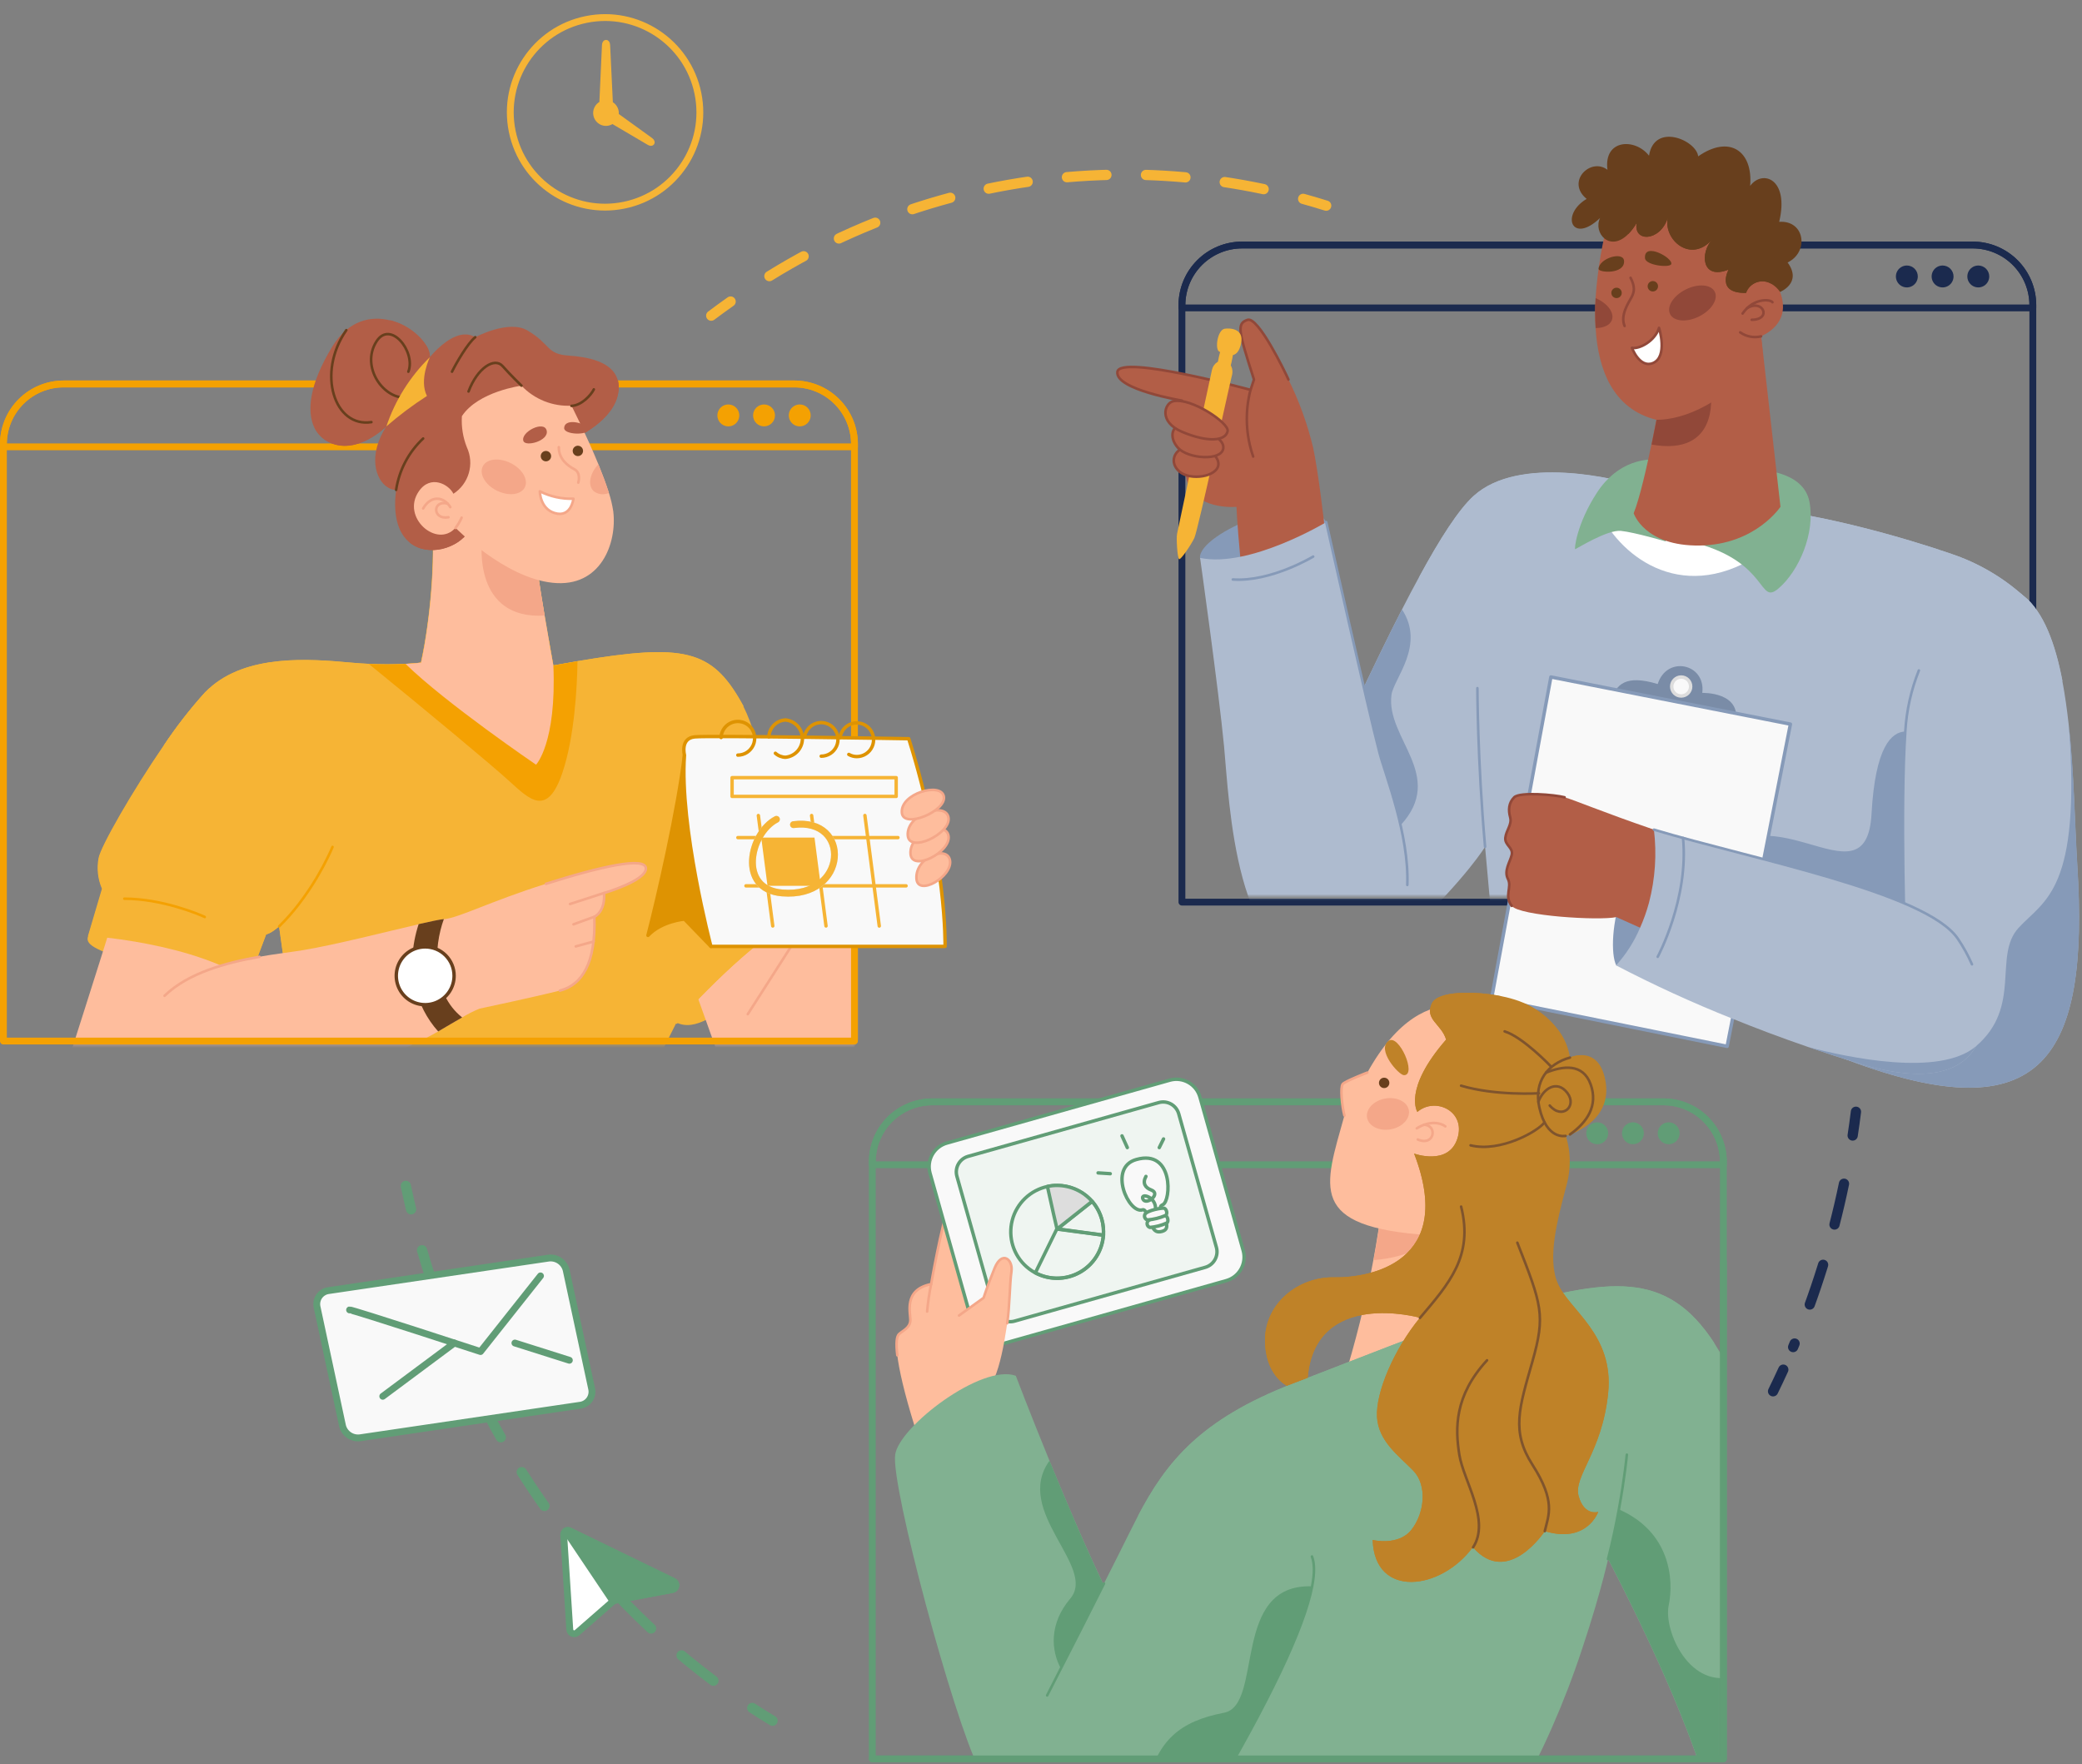 <svg xmlns="http://www.w3.org/2000/svg" width="609" height="516" viewBox="0 0 609 516" fill="none"><rect x="0" y="0" width="609" height="516" fill="#808080" stroke="none"/><path d="M208.038 92.324C209.909 90.921 211.792 89.541 213.71 88.196" stroke="#F6B435" stroke-width="3" stroke-linecap="round" stroke-linejoin="round"></path><path d="M225.054 80.758C256.282 61.402 292.282 51.124 329.022 51.076C344.405 51.069 359.734 52.879 374.692 56.467" stroke="#F6B435" stroke-width="3" stroke-linecap="round" stroke-linejoin="round" stroke-dasharray="11.57 11.57"></path><path d="M381.182 58.163C383.435 58.787 385.681 59.45 387.918 60.151" stroke="#F6B435" stroke-width="3" stroke-linecap="round" stroke-linejoin="round"></path><path d="M225.978 503.287C223.978 502.118 221.99 500.831 220.037 499.557" stroke="#619D76" stroke-width="3" stroke-linecap="round" stroke-linejoin="round"></path><path d="M208.681 491.581C167.549 460.764 136.452 414.604 121.997 360.456" stroke="#619D76" stroke-width="3" stroke-linecap="round" stroke-linejoin="round" stroke-dasharray="11.9 11.9"></path><path d="M120.243 353.696C119.705 351.427 119.194 349.147 118.711 346.854" stroke="#619D76" stroke-width="3" stroke-linecap="round" stroke-linejoin="round"></path><path d="M542.878 325.172C542.589 327.511 542.27 329.826 541.919 332.119" stroke="#1B2A4E" stroke-width="3" stroke-linecap="round" stroke-linejoin="round"></path><path d="M539.381 346.223C535.987 362.594 531.005 378.594 524.505 393.997" stroke="#1B2A4E" stroke-width="3" stroke-linecap="round" stroke-linejoin="round" stroke-dasharray="12.25 12.25"></path><path d="M521.628 400.605C520.654 402.733 519.656 404.842 518.634 406.932" stroke="#1B2A4E" stroke-width="3" stroke-linecap="round" stroke-linejoin="round"></path><path d="M169.643 411.025L105.39 420.522C104.242 420.686 103.074 420.418 102.112 419.77C101.151 419.121 100.464 418.139 100.186 417.013L92.748 382.302C92.626 381.759 92.62 381.197 92.728 380.651C92.837 380.105 93.059 379.588 93.379 379.133C93.7 378.678 94.112 378.296 94.59 378.009C95.067 377.723 95.599 377.54 96.151 377.472L160.404 367.988C161.552 367.823 162.72 368.091 163.681 368.74C164.643 369.388 165.33 370.37 165.608 371.496L173.046 406.125C173.179 406.673 173.194 407.243 173.091 407.797C172.987 408.351 172.768 408.877 172.446 409.34C172.124 409.803 171.708 410.193 171.225 410.483C170.742 410.774 170.202 410.959 169.643 411.025Z" fill="#F9F9F9" stroke="#619D76" stroke-width="2" stroke-linecap="round" stroke-linejoin="round"></path><path d="M102.256 383.133C102.946 383.004 140.557 395.307 140.557 395.307L158.1 373.18" stroke="#619D76" stroke-width="2" stroke-linecap="round" stroke-linejoin="round"></path><path d="M111.963 408.394L132.897 392.816" stroke="#619D76" stroke-width="2" stroke-linecap="round" stroke-linejoin="round"></path><path d="M150.615 392.816L166.543 397.857" stroke="#619D76" stroke-width="2" stroke-linecap="round" stroke-linejoin="round"></path><path d="M196.647 464.916L179.923 468.062C179.698 468.103 179.488 468.204 179.315 468.354L168.789 477.547C168.609 477.7 168.389 477.801 168.155 477.838C167.921 477.875 167.681 477.847 167.462 477.756C167.243 477.665 167.054 477.516 166.914 477.324C166.775 477.132 166.691 476.906 166.672 476.669L164.883 448.964C164.865 448.73 164.914 448.496 165.024 448.289C165.133 448.082 165.3 447.911 165.503 447.794C165.681 447.692 165.882 447.638 166.088 447.638C166.293 447.638 166.495 447.692 166.672 447.794L196.986 462.53C197.228 462.646 197.428 462.836 197.554 463.073C197.681 463.31 197.729 463.581 197.692 463.847C197.654 464.114 197.532 464.361 197.344 464.553C197.156 464.745 196.912 464.872 196.647 464.916Z" fill="white" stroke="#619D76" stroke-width="2" stroke-linecap="round" stroke-linejoin="round"></path><path d="M196.646 464.916L179.922 468.062C179.697 468.103 179.487 468.204 179.314 468.354L165.502 447.794C165.68 447.692 165.882 447.638 166.087 447.638C166.292 447.638 166.494 447.692 166.672 447.794L196.985 462.53C197.228 462.646 197.427 462.836 197.554 463.073C197.681 463.31 197.729 463.581 197.691 463.847C197.653 464.114 197.532 464.361 197.344 464.553C197.156 464.745 196.912 464.872 196.646 464.916Z" fill="#619D76" stroke="#619D76" stroke-width="2" stroke-linecap="round" stroke-linejoin="round"></path><mask id="mask0_22_804" style="mask-type:alpha" maskUnits="userSpaceOnUse" x="1" y="129" width="250" height="177"><rect x="1" y="129.882" width="249.104" height="175.425" fill="#C4C4C4"></rect></mask><g mask="url(#mask0_22_804)"><path d="M197.874 299.075C203.231 301.765 210.166 296.736 217.873 289.929L209.523 282.444C209.523 282.444 196.424 294.654 197.874 299.075Z" fill="#F6B435"></path><path d="M269.272 266.878L249.94 306.279H209.277L202.505 287.356L225.521 266.878H269.272Z" fill="#FEBD9D"></path><path d="M237.766 266.878L218.727 296.631" stroke="#F4A789" stroke-width="0.75" stroke-linecap="round" stroke-linejoin="round"></path><path d="M230.515 269.954C216.727 277.825 197.874 299.075 197.874 299.075L192.811 309.133L189.863 314.98H89.824C87.485 306.548 85.474 295.566 83.977 286.666C82.807 279.778 82.059 274.141 81.754 271.931L81.626 270.937C79.076 273.194 77.837 273.276 77.837 273.276L73.159 285.637L72.726 286.807C56.119 275.697 25.735 273.732 25.735 273.732L29.817 259.943C28.591 257.109 28.248 253.97 28.834 250.938C29.501 247.488 38.647 231.489 47.862 218.063C51.496 212.602 55.526 207.415 59.92 202.544C60.282 202.17 60.657 201.807 61.031 201.468C72.153 191.235 90.584 192.72 102.7 193.82C104.501 193.983 106.209 194.1 107.799 194.17C111.379 194.359 114.967 194.359 118.547 194.17C121.483 194.018 123.096 193.796 123.096 193.796C123.471 192.089 123.822 190.288 124.172 188.311C126.359 175.529 127.587 158.466 125.634 147.25L156.416 160.992C156.942 166.582 159 178.85 160.415 186.92C161.211 191.434 161.784 194.638 161.784 194.638C164.263 194.182 166.602 193.773 168.801 193.399C200.05 188.101 208.096 190.089 216.75 205.328C216.984 205.725 217.206 206.146 217.44 206.591C222.773 217.116 226.41 238.167 228.434 253.043C229.872 262.82 230.515 269.954 230.515 269.954Z" fill="#F6B435"></path><path d="M230.515 269.954C216.995 277.685 198.576 298.291 197.886 299.051C198.131 298.537 202.154 290.21 202.564 287.356C202.973 284.503 201.546 276.059 199.336 268.118L228.574 253.09C229.872 262.82 230.515 269.954 230.515 269.954Z" fill="#F6B435"></path><path d="M126.406 274.504C126.184 285.708 99.94 287.286 84.011 286.667C82.842 279.778 82.093 274.141 81.789 271.931L81.661 270.937C87.449 265.064 92.234 258.28 95.823 250.856C105.179 257.242 93.18 263.803 92.724 266.879C91.484 275.311 126.722 258.505 126.406 274.504Z" fill="#F6B435"></path><path d="M217.557 206.637C208.435 203.468 198.19 203.573 191.091 214.906C175.104 240.424 145.094 260.329 115.073 230.203C110.968 225.973 106.477 222.136 101.659 218.742C83.918 206.602 68.913 209.058 47.932 218.052C51.566 212.59 55.596 207.403 59.99 202.532C60.352 202.158 60.727 201.796 61.101 201.456C72.223 191.223 90.654 192.709 102.77 193.808C104.571 193.972 106.279 194.089 107.869 194.159C111.449 194.347 115.037 194.347 118.617 194.159C121.552 194.007 123.166 193.785 123.166 193.785C123.54 192.077 123.891 190.276 124.242 188.3C126.429 175.517 127.657 158.454 125.704 147.238L156.485 160.98C157.012 166.57 159.07 178.838 160.485 186.908C161.28 191.422 161.853 194.627 161.853 194.627C164.333 194.17 166.672 193.761 168.87 193.387C200.12 188.089 208.166 190.077 216.82 205.316C217.101 205.772 217.323 206.193 217.557 206.637Z" fill="#F6B435"></path><path d="M168.917 193.445C168.824 201.351 167.97 215.76 164.532 225.946C160.087 239.161 154.848 233.793 149.094 228.577C143.89 223.829 124.921 208.029 107.881 194.194C111.461 194.382 115.048 194.382 118.629 194.194C121.564 194.042 123.178 193.82 123.178 193.82C123.552 192.112 123.903 190.311 124.254 188.335C136.616 187.528 151.445 186.732 160.508 186.943C161.304 191.457 161.877 194.662 161.877 194.662C164.333 194.182 166.672 193.82 168.917 193.445Z" fill="#F4A102"></path><path d="M156.801 223.665C156.801 223.665 130.464 205.749 118.629 194.182C121.564 194.03 123.178 193.808 123.178 193.808C125.997 180.862 127.962 160.185 125.716 147.262L145.726 156.185L156.497 161.003C156.883 165.132 158.123 172.967 159.304 180.008C160.614 187.797 161.865 194.65 161.865 194.65C162.824 217.362 156.801 223.665 156.801 223.665Z" fill="#FEBD9D"></path><path d="M197.874 299.075C198.12 298.56 202.143 290.233 202.552 287.38C202.961 284.526 201.535 276.082 199.324 268.142C199.207 267.732 199.09 267.311 198.962 266.902" stroke="#F6B435" stroke-width="0.75" stroke-linecap="round" stroke-linejoin="round"></path><path d="M159.292 180.043C138.51 181.318 140.849 158.98 141.025 158.419L145.703 156.22L156.474 161.039C156.871 165.167 158.111 173.003 159.292 180.043Z" fill="#F4A789"></path><path d="M25.805 273.708C25.22 275.427 25.22 277.299 38.26 280.971L40.272 272.422C40.272 272.422 28.413 269.217 25.805 273.708Z" fill="#F6B435"></path><path d="M32.951 269.205C29.887 279.193 19.198 312.641 19.198 312.641C16.297 324.909 52.681 332.92 65.627 312.079L72.749 278.526C60.979 270.867 46.898 267.569 32.951 269.205Z" fill="#FEBD9D"></path><path d="M92.771 256.505C92.726 256.571 92.686 256.642 92.654 256.715C91.11 259.183 89.391 261.697 87.52 264.294L87.391 264.469C85.637 266.758 83.722 268.919 81.661 270.937C79.111 273.194 77.872 273.276 77.872 273.276L72.796 286.783C72.281 286.444 71.755 286.105 71.205 285.778C61.943 280.164 49.195 277.076 39.629 275.439C36.483 274.901 33.676 274.527 31.442 274.27C28.004 273.86 25.875 273.72 25.875 273.72L29.957 259.932C28.731 257.097 28.388 253.959 28.975 250.926C29.641 247.476 38.787 231.478 48.002 218.052C51.636 212.59 55.666 207.403 60.06 202.532C60.423 202.158 60.797 201.796 61.171 201.456C76.936 194.077 97.426 195.89 101.46 217.163C101.566 217.689 101.659 218.215 101.729 218.742C103.975 232.904 100.478 244.143 92.771 256.505Z" fill="#F6B435"></path><path d="M101.659 218.742C83.918 206.602 68.913 209.058 47.932 218.052C51.566 212.59 55.596 207.403 59.99 202.532C60.352 202.158 60.727 201.796 61.101 201.456C76.866 194.077 97.355 195.89 101.39 217.163C101.495 217.724 101.589 218.25 101.659 218.742Z" fill="#F6B435"></path><path d="M36.366 262.855C47.347 262.855 58.083 267.346 59.896 268.2" stroke="#F4A102" stroke-width="0.75" stroke-linecap="round" stroke-linejoin="round"></path><path d="M81.661 270.937C83.722 268.92 85.637 266.758 87.391 264.469L87.52 264.294C89.368 261.864 91.082 259.334 92.654 256.716C92.686 256.642 92.726 256.572 92.771 256.505C94.011 254.412 95.04 252.482 95.823 250.856C96.466 249.593 96.934 248.517 97.262 247.722" stroke="#F4A102" stroke-width="0.75" stroke-linecap="round" stroke-linejoin="round"></path><path d="M176.73 261.171C177.151 266.703 173.899 268.118 173.899 268.118C174.344 281.567 170.391 288 163.818 289.707C157.246 291.415 140.264 295.017 140.264 295.017C138.504 295.732 136.807 296.593 135.189 297.59C133.294 298.665 130.944 300.046 128.172 301.683C119.728 306.618 106.431 311.226 90.631 319.553C62.633 334.312 42.681 326.313 41.348 310.653C38.939 281.988 75.345 280.117 88.643 277.907C98.279 276.293 113.202 272.469 122.453 270.328C125.961 269.533 128.593 268.972 129.833 268.855C134.277 268.457 143.492 263.592 159.667 258.505C175.841 253.417 188.904 250.47 188.904 254.037C188.904 257.604 176.73 261.171 176.73 261.171Z" fill="#FEBD9D"></path><path d="M159.69 258.505C175.852 253.394 188.928 250.47 188.928 254.037C188.928 257.604 176.683 261.206 176.683 261.206C177.104 266.738 173.853 268.153 173.853 268.153C174.297 281.603 170.344 288.035 163.772 289.742" stroke="#F4A789" stroke-width="0.75" stroke-linecap="round" stroke-linejoin="round"></path><path d="M48.131 291.251C55.148 284.456 66.387 281.521 75.883 279.86" stroke="#F4A789" stroke-width="0.75" stroke-linecap="round" stroke-linejoin="round"></path><path d="M135.189 297.59C133.294 298.666 130.944 300.046 128.172 301.683C121.658 294.42 118.278 283.17 122.453 270.293C125.962 269.498 128.593 268.937 129.833 268.82C126.815 277.065 126.254 290.514 135.189 297.59Z" fill="#683F1D"></path><path d="M176.73 261.171L166.73 264.411" stroke="#F4A789" stroke-width="0.75" stroke-linecap="round" stroke-linejoin="round"></path><path d="M173.9 268.118L167.748 270.352" stroke="#F4A789" stroke-width="0.75" stroke-linecap="round" stroke-linejoin="round"></path><path d="M168.415 276.808L173.654 275.381" stroke="#F4A789" stroke-width="0.75" stroke-linecap="round" stroke-linejoin="round"></path><path d="M132.827 285.403C132.827 287.076 132.331 288.71 131.402 290.101C130.472 291.491 129.152 292.575 127.607 293.215C126.062 293.855 124.362 294.023 122.721 293.696C121.081 293.37 119.575 292.565 118.392 291.382C117.21 290.2 116.404 288.693 116.078 287.053C115.752 285.413 115.919 283.713 116.559 282.167C117.199 280.622 118.283 279.302 119.673 278.373C121.064 277.444 122.699 276.948 124.371 276.948C126.614 276.948 128.764 277.839 130.35 279.424C131.936 281.01 132.827 283.161 132.827 285.403Z" fill="white" stroke="#683F1D" stroke-linecap="round" stroke-linejoin="round"></path></g><path d="M249.94 129.912V304.495H1V129.912C0.998 127.6 1.453 125.31 2.336 123.173C3.22 121.036 4.517 119.094 6.151 117.459C7.786 115.823 9.726 114.525 11.863 113.64C13.999 112.755 16.289 112.299 18.601 112.299H232.339C234.652 112.299 236.941 112.755 239.078 113.64C241.214 114.525 243.155 115.823 244.789 117.459C246.424 119.094 247.72 121.036 248.604 123.173C249.488 125.31 249.942 127.6 249.94 129.912Z" stroke="#F4A102" stroke-width="2" stroke-linecap="round" stroke-linejoin="round"></path><path d="M249.94 129.912V130.696H1V129.912C0.998 127.6 1.453 125.31 2.336 123.173C3.22 121.036 4.517 119.094 6.151 117.459C7.786 115.823 9.726 114.525 11.863 113.64C13.999 112.755 16.289 112.299 18.601 112.299H232.339C234.652 112.299 236.941 112.755 239.078 113.64C241.214 114.525 243.155 115.823 244.789 117.459C246.424 119.094 247.72 121.036 248.604 123.173C249.488 125.31 249.942 127.6 249.94 129.912Z" stroke="#F4A102" stroke-width="2" stroke-linecap="round" stroke-linejoin="round"></path><path d="M216.247 121.503C216.247 122.137 216.059 122.757 215.707 123.284C215.355 123.811 214.855 124.221 214.269 124.464C213.684 124.706 213.039 124.77 212.418 124.646C211.796 124.522 211.225 124.217 210.777 123.769C210.329 123.321 210.024 122.75 209.9 122.128C209.776 121.507 209.84 120.863 210.082 120.277C210.325 119.691 210.736 119.191 211.263 118.839C211.789 118.487 212.409 118.299 213.043 118.299C213.464 118.299 213.88 118.382 214.269 118.543C214.658 118.704 215.011 118.94 215.309 119.237C215.606 119.535 215.842 119.888 216.003 120.277C216.164 120.666 216.247 121.082 216.247 121.503Z" fill="#F4A102"></path><path d="M223.486 124.708C225.256 124.708 226.691 123.273 226.691 121.503C226.691 119.734 225.256 118.299 223.486 118.299C221.716 118.299 220.282 119.734 220.282 121.503C220.282 123.273 221.716 124.708 223.486 124.708Z" fill="#F4A102"></path><path d="M237.134 121.503C237.134 122.138 236.946 122.758 236.594 123.285C236.241 123.812 235.74 124.223 235.154 124.465C234.567 124.707 233.922 124.77 233.301 124.645C232.679 124.521 232.108 124.214 231.66 123.765C231.212 123.316 230.908 122.744 230.786 122.121C230.663 121.499 230.729 120.854 230.973 120.269C231.217 119.684 231.63 119.184 232.158 118.833C232.687 118.483 233.307 118.297 233.942 118.299C234.362 118.299 234.778 118.382 235.166 118.543C235.554 118.704 235.907 118.94 236.203 119.238C236.5 119.536 236.735 119.889 236.895 120.278C237.055 120.667 237.136 121.083 237.134 121.503Z" fill="#F4A102"></path><path d="M189.536 273.591C193.535 269.345 200.213 268.819 200.213 268.819L207.944 276.807C207.944 276.807 210.142 253.218 200.213 220.858C198.33 236.658 192.518 262.083 189.536 273.591Z" fill="#DE9302" stroke="#DE9302" stroke-linecap="round" stroke-linejoin="round"></path><path d="M265.811 216.063C276.979 251.499 276.441 276.807 276.441 276.807H207.944C207.944 276.807 198.716 241.64 200.213 220.858C200.213 220.858 198.915 215.958 203.207 215.525C207.499 215.092 265.811 216.063 265.811 216.063Z" fill="#F9F9F9" stroke="#DE9302" stroke-linecap="round" stroke-linejoin="round"></path><path d="M210.926 215.712C210.92 215.615 210.92 215.517 210.926 215.42C211.025 214.473 211.397 213.576 211.996 212.836C212.595 212.097 213.395 211.546 214.3 211.252C215.205 210.958 216.176 210.932 217.095 211.178C218.015 211.424 218.843 211.931 219.48 212.638C220.117 213.345 220.536 214.222 220.685 215.162C220.834 216.102 220.708 217.065 220.321 217.935C219.935 218.804 219.304 219.543 218.507 220.062C217.709 220.581 216.778 220.857 215.826 220.858" stroke="#DE9302" stroke-linecap="round" stroke-linejoin="round"></path><path d="M245.73 215.712C245.856 214.775 246.249 213.894 246.862 213.174C247.475 212.454 248.283 211.926 249.188 211.653C250.093 211.38 251.058 211.373 251.967 211.634C252.876 211.894 253.69 212.411 254.313 213.122C254.936 213.833 255.342 214.709 255.481 215.644C255.619 216.579 255.486 217.534 255.096 218.396C254.707 219.257 254.077 219.988 253.283 220.502C252.489 221.015 251.564 221.289 250.619 221.291C249.797 221.289 248.991 221.071 248.28 220.659" stroke="#DE9302" stroke-linecap="round" stroke-linejoin="round"></path><path d="M224.901 215.502C224.955 214.219 225.487 213.003 226.391 212.092C227.295 211.181 228.508 210.641 229.79 210.578C231.139 210.718 232.389 211.353 233.298 212.361C234.206 213.368 234.709 214.677 234.709 216.034C234.709 217.391 234.206 218.699 233.298 219.707C232.389 220.715 231.139 221.35 229.79 221.49C228.687 221.472 227.628 221.057 226.808 220.32" stroke="#DE9302" stroke-linecap="round" stroke-linejoin="round"></path><path d="M235.333 215.619C235.457 214.683 235.848 213.803 236.458 213.083C237.069 212.364 237.874 211.836 238.777 211.562C239.68 211.288 240.643 211.28 241.551 211.539C242.458 211.797 243.272 212.312 243.894 213.021C244.517 213.731 244.922 214.604 245.061 215.538C245.2 216.471 245.068 217.425 244.679 218.285C244.291 219.145 243.662 219.875 242.87 220.387C242.077 220.899 241.154 221.173 240.21 221.174" stroke="#DE9302" stroke-linecap="round" stroke-linejoin="round"></path><path d="M262.138 227.454H214.142V232.939H262.138V227.454Z" stroke="#F6B435" stroke-linecap="round" stroke-linejoin="round"></path><path d="M226.036 270.831L225.428 266.211L222.34 242.435L221.826 238.529" stroke="#F6B435" stroke-linecap="round" stroke-linejoin="round"></path><path d="M241.614 270.831L240.97 265.884L237.953 242.739L237.403 238.529" stroke="#F6B435" stroke-linecap="round" stroke-linejoin="round"></path><path d="M252.993 238.518L257.191 270.843" stroke="#F6B435" stroke-linecap="round" stroke-linejoin="round"></path><path d="M262.653 244.985H238.246H222.668H215.838" stroke="#F6B435" stroke-linecap="round" stroke-linejoin="round"></path><path d="M265.027 259.101H240.082H224.504H218.2" stroke="#F6B435" stroke-linecap="round" stroke-linejoin="round"></path><path d="M227.112 239.64C219.37 243.593 215.639 260.071 228.772 261.171C248.128 262.785 249.052 238.95 232.094 241.196" fill="#F9F9F9"></path><path d="M227.112 239.64C219.37 243.593 215.639 260.071 228.772 261.171C248.128 262.785 249.052 238.95 232.094 241.196" stroke="#DDDDDD" stroke-width="2" stroke-linecap="round" stroke-linejoin="round"></path><path d="M240.082 259.101H224.504L222.668 244.985H238.246L240.082 259.101Z" fill="#F6B435"></path><path d="M268.068 256.972C268.395 262.34 278.593 256.434 277.891 251.733C277.19 247.032 267.682 250.751 268.068 256.972Z" fill="#FEBD9D" stroke="#F4A789" stroke-width="0.75" stroke-linecap="round" stroke-linejoin="round"></path><path d="M266.337 249.745C266.711 255.125 278.196 249.219 277.447 244.505C276.699 239.792 265.904 243.535 266.337 249.745Z" fill="#FEBD9D" stroke="#F4A789" stroke-width="0.75" stroke-linecap="round" stroke-linejoin="round"></path><path d="M265.53 244.353C265.927 249.721 278.242 243.815 277.435 239.114C276.628 234.413 265.074 238.132 265.53 244.353Z" fill="#FEBD9D" stroke="#F4A789" stroke-width="0.75" stroke-linecap="round" stroke-linejoin="round"></path><path d="M263.799 237.699C264.209 242.576 276.909 237.219 276.079 232.951C275.249 228.682 263.32 232.062 263.799 237.699Z" fill="#FEBD9D" stroke="#F4A789" stroke-width="0.75" stroke-linecap="round" stroke-linejoin="round"></path><path d="M227.112 239.64C219.37 243.593 215.639 260.071 228.772 261.171C248.128 262.785 249.052 238.95 232.094 241.196" stroke="#F6B435" stroke-width="2" stroke-linecap="round" stroke-linejoin="round"></path><path d="M180.893 114.492C179.876 122.948 168.567 127.906 168.567 127.906L137.189 155.296C133.973 160.43 125.213 163.015 119.88 158.723C116.758 156.22 114.816 151.367 115.869 143.285C114.996 143.286 114.142 143.029 113.413 142.549C109.799 140.315 107.565 133.193 112.992 124.737C112.606 125.111 105.378 132.14 97.94 130.012C96.661 129.67 95.469 129.06 94.443 128.224C93.417 127.387 92.58 126.342 91.987 125.158C89.648 120.375 90.467 112.399 97.145 101.464C101.893 93.663 108.501 92.26 114.161 93.722C120.57 95.359 125.763 100.622 125.763 104.446C127.177 102.711 128.817 101.173 130.64 99.873C133.142 98.131 136.241 96.95 139.013 98.634C139.013 98.634 148.767 93.383 154.31 96.669C161.21 100.739 159.69 103.569 166.403 104.013C171.397 104.341 179.267 105.604 180.706 111.264C180.98 112.318 181.043 113.414 180.893 114.492Z" fill="#B25E47"></path><path d="M125.763 104.446L113.015 124.713C112.105 125.565 111.131 126.347 110.103 127.052C107.238 129.041 102.653 131.309 97.975 129.976C96.696 129.634 95.504 129.025 94.478 128.188C93.452 127.352 92.615 126.307 92.022 125.123C106.548 124.819 111.658 120.761 108.676 112.773C105.904 105.335 103.027 95.99 114.196 93.686C118.566 94.775 122.363 97.473 124.827 101.242C125.408 102.212 125.731 103.315 125.763 104.446Z" fill="#B25E47"></path><path d="M180.893 114.492C179.876 122.948 168.567 127.907 168.567 127.907L137.189 155.296C133.973 160.43 125.213 163.015 119.88 158.723C118.036 154.3 117.583 149.421 118.582 144.735C119.58 140.048 121.983 135.777 125.47 132.491C131.903 126.643 127.19 122.281 127.809 114.586C128.429 106.891 142.51 95.043 152.591 105.674C160.497 114.013 175.373 103.932 180.764 111.265C181.019 112.322 181.063 113.418 180.893 114.492Z" fill="#B25E47"></path><path d="M161.654 170.453C147.55 169.003 133.235 154.372 133.235 154.372C127.856 160.5 117.248 151.343 122.499 143.718C125.938 138.701 131.317 141.683 132.627 144.42C134.809 143.011 136.41 140.861 137.134 138.367C137.858 135.872 137.657 133.2 136.568 130.842C135.414 127.946 134.915 124.831 135.107 121.72C139.878 114.469 152.532 112.808 152.532 112.808C154.403 114.78 156.678 116.324 159.201 117.333C161.725 118.343 164.437 118.794 167.151 118.656C167.151 118.656 171.49 127.135 175.022 135.754C175.092 135.941 175.185 136.151 175.256 136.338C176.25 138.794 177.174 141.25 177.899 143.496C177.969 143.718 178.027 143.917 178.098 144.127C178.678 145.901 179.108 147.72 179.384 149.566C180.518 158.84 175.747 171.962 161.654 170.453Z" fill="#FEBD9D"></path><path d="M167.514 131.883C167.514 132.183 167.603 132.477 167.77 132.727C167.937 132.977 168.175 133.172 168.453 133.287C168.731 133.402 169.036 133.432 169.331 133.374C169.626 133.315 169.897 133.17 170.11 132.958C170.322 132.745 170.467 132.474 170.526 132.179C170.584 131.884 170.554 131.579 170.439 131.301C170.324 131.023 170.129 130.786 169.879 130.619C169.629 130.451 169.335 130.362 169.035 130.362C168.632 130.365 168.247 130.527 167.963 130.811C167.678 131.095 167.517 131.48 167.514 131.883Z" fill="#683F1D"></path><path d="M159.69 134.935C160.529 134.935 161.21 134.255 161.21 133.415C161.21 132.575 160.529 131.895 159.69 131.895C158.85 131.895 158.169 132.575 158.169 133.415C158.169 134.255 158.85 134.935 159.69 134.935Z" fill="#683F1D"></path><path d="M157.901 143.707C160.948 145.235 164.329 145.978 167.736 145.87C167.736 145.87 167.081 151.566 162.193 150.045C157.924 148.724 157.901 143.707 157.901 143.707Z" fill="white" stroke="#F4A789" stroke-width="0.75" stroke-linecap="round" stroke-linejoin="round"></path><path d="M153.082 128.947C153.643 130.818 160.672 128.947 159.9 125.906C159.128 122.866 152.275 126.351 153.082 128.947Z" fill="#B25E47"></path><path d="M165.023 125.182C164.917 127.217 172.11 127.357 172.11 125.603C172.11 124.012 165.21 121.895 165.023 125.182Z" fill="#B25E47"></path><path d="M115.869 143.285C116.74 137.53 119.525 132.236 123.774 128.257" stroke="#683F1D" stroke-width="0.75" stroke-linecap="round" stroke-linejoin="round"></path><path d="M139.013 98.622C136.803 100.388 133.493 106.13 132.207 108.715" stroke="#683F1D" stroke-width="0.75" stroke-linecap="round" stroke-linejoin="round"></path><path d="M137.048 114.504C139.656 107.557 144.673 104.423 147.024 107.089C149.375 109.755 152.533 112.796 152.533 112.796" stroke="#683F1D" stroke-width="0.75" stroke-linecap="round" stroke-linejoin="round"></path><path d="M167.151 118.714C170.075 118.597 172.859 115.615 173.701 113.884" stroke="#683F1D" stroke-width="0.75" stroke-linecap="round" stroke-linejoin="round"></path><path d="M108.641 123.462C97.859 125.146 92.537 109.182 101.297 96.564" stroke="#683F1D" stroke-width="0.75" stroke-linecap="round" stroke-linejoin="round"></path><path d="M119.447 108.715C121.704 102.867 114.173 93.429 110.091 99.908C105.413 107.323 112.243 117.159 119.447 116.281" stroke="#683F1D" stroke-width="0.75" stroke-linecap="round" stroke-linejoin="round"></path><path d="M113.015 124.714C115.597 117.043 119.966 110.095 125.763 104.446C125.763 104.446 122.488 111.089 124.886 115.814C120.724 118.497 116.758 121.471 113.015 124.714Z" fill="#F6B435"></path><path d="M123.774 148.724C125.95 144.876 129.727 145.087 131.715 148.326" stroke="#F4A789" stroke-width="0.75" stroke-linecap="round" stroke-linejoin="round"></path><path d="M130.92 147.297C126.441 146.127 126.429 152.138 131.189 151.285" stroke="#F4A789" stroke-width="0.75" stroke-linecap="round" stroke-linejoin="round"></path><path d="M163.456 130.783C163.386 134.292 166.193 136.303 168.04 137.274C169.888 138.245 169.28 140.782 169.151 141.157" stroke="#F4A789" stroke-width="0.75" stroke-linecap="round" stroke-linejoin="round"></path><path d="M133.248 154.419C133.965 153.492 134.562 152.479 135.025 151.402" stroke="#F4A789" stroke-width="0.75" stroke-linecap="round" stroke-linejoin="round"></path><path d="M153.503 142.56C152.334 144.783 148.743 145.192 145.317 143.496C141.89 141.8 140.101 138.608 141.224 136.385C142.346 134.163 145.983 133.754 149.41 135.462C152.837 137.169 154.626 140.385 153.503 142.56Z" fill="#F4A789"></path><path d="M178.098 144.174C177.364 144.513 176.55 144.637 175.748 144.532C174.947 144.426 174.192 144.095 173.572 143.577C171.876 141.882 172.519 138.443 175.022 135.8C175.092 135.987 175.186 136.198 175.256 136.385C176.25 138.841 177.174 141.297 177.899 143.542C177.969 143.765 178.028 143.963 178.098 144.174Z" fill="#F4A789"></path><path d="M182.528 60.023C197.529 56.963 207.209 42.321 204.149 27.32C201.089 12.32 186.448 2.64 171.447 5.7C156.446 8.76 146.766 23.401 149.826 38.402C152.886 53.403 167.528 63.083 182.528 60.023Z" stroke="#F6B435" stroke-width="2" stroke-linecap="round" stroke-linejoin="round"></path><path d="M190.462 40.794L180.468 33.571C180.495 33.409 180.51 33.246 180.514 33.082C180.512 32.487 180.35 31.904 180.044 31.395C179.737 30.886 179.299 30.47 178.776 30.193C178.599 26.441 178.274 19.583 177.965 13.152C177.904 11.824 176.637 11.832 176.583 13.152L175.811 30.115C175.155 30.442 174.628 30.982 174.314 31.647C174.001 32.312 173.919 33.064 174.082 33.782C174.245 34.499 174.644 35.141 175.214 35.603C175.784 36.065 176.492 36.32 177.224 36.328C177.91 36.328 178.579 36.108 179.132 35.699L189.681 41.913C190.848 42.65 191.543 41.571 190.462 40.794Z" fill="#F6B435" stroke="#F6B435" stroke-miterlimit="10"></path><path d="M594.617 89.271V263.855H345.723V89.271C345.723 84.6 347.579 80.12 350.882 76.817C354.185 73.514 358.665 71.659 363.336 71.659H577.074C581.734 71.674 586.198 73.537 589.486 76.839C592.775 80.14 594.62 84.611 594.617 89.271V89.271Z" stroke="#1B2A4E" stroke-width="2" stroke-linecap="round" stroke-linejoin="round"></path><path d="M594.617 89.271V90.055H345.723V89.271C345.723 84.6 347.579 80.12 350.882 76.817C354.185 73.514 358.665 71.659 363.336 71.659H577.074C581.734 71.674 586.198 73.537 589.486 76.839C592.775 80.14 594.62 84.611 594.617 89.271V89.271Z" stroke="#1B2A4E" stroke-width="2" stroke-linecap="round" stroke-linejoin="round"></path><path d="M560.97 80.863C560.97 81.497 560.782 82.117 560.43 82.644C560.077 83.171 559.576 83.582 558.99 83.824C558.403 84.067 557.758 84.129 557.137 84.005C556.515 83.88 555.944 83.574 555.496 83.124C555.048 82.675 554.744 82.103 554.622 81.481C554.499 80.858 554.564 80.214 554.809 79.628C555.053 79.043 555.466 78.543 555.994 78.193C556.523 77.842 557.143 77.656 557.778 77.658C558.198 77.658 558.614 77.741 559.002 77.902C559.39 78.064 559.743 78.3 560.039 78.597C560.336 78.895 560.571 79.249 560.731 79.637C560.891 80.026 560.972 80.442 560.97 80.863Z" fill="#1B2A4E"></path><path d="M571.425 80.863C571.425 81.496 571.238 82.116 570.885 82.643C570.533 83.17 570.033 83.581 569.447 83.823C568.862 84.066 568.217 84.129 567.596 84.005C566.974 83.882 566.403 83.577 565.955 83.129C565.507 82.68 565.202 82.109 565.078 81.488C564.955 80.866 565.018 80.222 565.26 79.636C565.503 79.051 565.914 78.55 566.441 78.198C566.968 77.846 567.587 77.658 568.221 77.658C569.071 77.658 569.886 77.996 570.487 78.597C571.088 79.198 571.425 80.013 571.425 80.863Z" fill="#1B2A4E"></path><path d="M581.869 80.863C581.869 81.496 581.681 82.116 581.329 82.643C580.977 83.17 580.477 83.581 579.891 83.823C579.306 84.066 578.661 84.129 578.04 84.005C577.418 83.882 576.847 83.577 576.399 83.129C575.951 82.68 575.646 82.109 575.522 81.488C575.398 80.866 575.462 80.222 575.704 79.636C575.947 79.051 576.358 78.55 576.885 78.198C577.412 77.846 578.031 77.658 578.665 77.658C579.515 77.658 580.33 77.996 580.931 78.597C581.532 79.198 581.869 80.013 581.869 80.863Z" fill="#1B2A4E"></path><path d="M351.01 163.209C350.365 155.987 382.665 142.296 388 152.862L377.448 163.209C377.448 163.209 355.652 171.739 351.01 163.209Z" fill="#869AB8"></path><path d="M366.798 110.977C362.12 96.429 361.769 94.604 364.903 93.517C368.037 92.429 375.978 108.954 376.879 110.977C380.025 117.346 382.449 124.046 384.106 130.952C385.498 137.408 387.322 152.273 387.615 155.851C388.854 170.961 363.944 175.557 362.856 163.804C361.769 152.05 361.687 148.249 361.687 148.249C361.687 148.249 348.822 149.419 347.021 139.852C345.22 130.286 345.723 117.164 345.723 117.164C345.723 117.164 326.169 113.925 326.847 108.767C327.526 103.61 365.792 114.03 365.792 114.03L366.798 110.977Z" fill="#B25E47"></path><path d="M345.723 117.164C345.723 117.164 326.169 113.925 326.847 108.767C327.526 103.61 365.792 114.03 365.792 114.03L366.798 111.013C362.12 96.464 361.769 94.639 364.903 93.552C368.037 92.464 375.978 108.989 376.879 111.013" stroke="#914839" stroke-width="0.75" stroke-linecap="round" stroke-linejoin="round"></path><path d="M365.792 113.995C364.112 120.442 364.38 127.242 366.563 133.537" stroke="#914839" stroke-width="0.75" stroke-linecap="round" stroke-linejoin="round"></path><path d="M356.635 102.838C359.699 104.428 362.12 104.767 363.032 100.394C363.944 96.02 359.629 95.914 358.237 96.148C356.097 96.499 355.313 102.148 356.635 102.838Z" fill="#F6B435"></path><path d="M357.208 101.715C356.727 103.42 356.337 105.149 356.038 106.896C356.541 107.153 359.547 108.171 359.944 107.153C360.403 105.367 360.728 103.549 360.915 101.715H357.208Z" fill="#F6B435"></path><path d="M354.471 108.346C352.869 115.515 344.589 154.81 344.308 156.097C344.027 157.383 344.402 163.324 344.905 163.547C345.407 163.769 348.296 159.524 349.349 157.372C350.401 155.22 359.71 112.1 360.284 110.089C361.71 105.188 355.524 103.656 354.471 108.346Z" fill="#F6B435"></path><path d="M347.185 130.648C343.174 131.572 342.039 135.397 344.998 137.934C348.179 140.671 356.015 139.455 356.378 135.958C356.74 132.461 350.53 129.888 347.185 130.648Z" fill="#B25E47" stroke="#914839" stroke-width="0.75" stroke-linecap="round" stroke-linejoin="round"></path><path d="M346.823 124.38C342.706 123.772 341.7 127.889 344.636 131.046C347.571 134.204 357.266 134.917 357.816 131.163C358.366 127.409 349.349 124.754 346.823 124.38Z" fill="#B25E47" stroke="#914839" stroke-width="0.75" stroke-linecap="round" stroke-linejoin="round"></path><path d="M343.174 117.351C348.343 116.182 359.547 123.725 359.091 126.076C358.541 129.035 353.243 129.479 345.782 126.31C338.776 123.339 340.648 117.948 343.174 117.351Z" fill="#B25E47" stroke="#914839" stroke-width="0.75" stroke-linecap="round" stroke-linejoin="round"></path><mask id="mask1_22_804" style="mask-type:alpha" maskUnits="userSpaceOnUse" x="346" y="80" width="250" height="183"><rect x="346.004" y="80.933" width="249.104" height="181.273" fill="#F4A102"></rect></mask><g mask="url(#mask1_22_804)"><path d="M592.009 174.341C575.964 173.558 562.678 188.024 558.562 204.655C558.445 205.123 558.339 205.625 558.246 206.175C557.808 208.735 557.499 211.315 557.322 213.906C555.614 235.857 557.228 279.515 557.392 280.567C557.451 280.93 546.036 280.567 530.201 279.819C524.354 279.55 517.945 279.257 511.255 278.918C477.246 277.246 436.851 274.989 436.851 274.989L434.396 247.669C434.396 247.669 429.308 256.277 411.906 273.082C394.504 289.888 366.681 280.52 369.675 259.387C371.546 246.114 379.382 236.407 388.878 220.151C391.814 215.122 394.913 209.473 398.024 202.889C402.187 194.141 406.211 185.791 410.093 178.247C411.789 174.926 413.461 171.757 415.087 168.786C421.192 157.524 426.665 148.998 431.074 145.01C444.325 133.011 472.72 139.923 480.287 142.355C491.559 146.024 503.257 148.23 515.091 148.916C531.874 150.086 557.357 157.325 570.853 162.026C578.637 164.64 585.802 168.823 591.904 174.318L592.009 174.341Z" fill="#AEBBCF"></path><path d="M603.307 199.24C588.618 184.504 566.315 178.072 543.931 198.071C517.898 221.262 497.923 225.297 468.638 191.428C447.459 166.868 440.114 160.682 415.087 168.833C421.192 157.571 426.665 149.045 431.074 145.057C444.325 133.058 472.72 139.97 480.287 142.402C491.561 146.055 503.259 148.245 515.091 148.916C531.873 150.086 557.357 157.325 570.853 162.026C578.637 164.64 585.802 168.823 591.904 174.318C597.775 178.949 601.202 188.212 603.307 199.24Z" fill="#AEBBCF"></path><path d="M409.672 241.389C400.316 251.54 391.907 229.53 388.878 220.15C391.813 215.121 394.913 209.473 398.023 202.889C402.187 194.141 406.21 185.79 410.093 178.247C416.993 188.773 407.672 198.456 407.017 203.228C405.309 215.987 423.086 226.817 409.672 241.389Z" fill="#869AB8"></path><path d="M351.033 163.172C365.488 166.225 387.931 152.717 387.931 152.717C387.931 152.717 400.293 207.929 403.52 220.174C406.748 232.418 427.402 280.38 387.147 282.344C361.313 283.608 359.582 234.5 358.05 218.338C356.518 202.175 351.033 163.172 351.033 163.172Z" fill="#AEBBCF"></path><path d="M360.611 169.488C371.733 170.271 384.118 162.787 384.118 162.787" stroke="#869AB8" stroke-width="0.75" stroke-linecap="round" stroke-linejoin="round"></path><path d="M387.931 152.717C387.931 152.717 400.293 207.929 403.521 220.174C405.287 226.852 412.233 244.16 411.649 258.837" stroke="#869AB8" stroke-width="0.75" stroke-linecap="round" stroke-linejoin="round"></path><path d="M468.639 151.302C475.843 164.669 494.952 177.522 518.015 159.781C518.015 159.781 520.494 152.413 520.237 152.413C519.98 152.413 471.902 146.565 471.902 146.565L468.639 151.302Z" fill="white"></path><path d="M487.62 134.789C481.679 133.444 473.071 134.953 467.13 144.075C461.189 153.197 460.429 160.717 460.768 160.635C461.107 160.553 470.124 154.857 474.159 155.278C478.193 155.699 487.234 158.366 487.234 158.366L487.62 134.789Z" fill="#81B191"></path><path d="M514.389 137.467C514.389 137.467 527.523 137.549 529.277 146.753C531.031 155.957 526.19 166.997 520.249 172.096C514.308 177.195 517.571 164.728 496.239 158.88L514.389 137.467Z" fill="#81B191"></path><path d="M520.798 148.226C520.798 148.226 513.5 159.313 497.244 159.559C480.988 159.804 477.866 150.121 477.866 150.121C479.632 145.723 481.749 136.344 483.105 129.771C483.971 125.62 484.532 122.579 484.532 122.579C484.532 122.579 487.222 96.546 515.126 98.113L515.606 102.382L520.798 148.226Z" fill="#B25E47"></path><path d="M483.105 130.029C483.97 125.889 484.532 122.836 484.532 122.836L500.414 115.387C500.414 115.387 502.928 133.537 483.105 130.029Z" fill="#914839"></path><path d="M434.395 247.669C432.15 222.034 432.15 201.275 432.15 201.275" stroke="#869AB8" stroke-width="0.75" stroke-linecap="round" stroke-linejoin="round"></path></g><path d="M540.434 310.015C539.071 309.518 537.772 308.863 536.563 308.062C528.376 302.694 527.733 292.239 530.201 279.772C532.119 270.229 535.885 259.516 539.557 249.014C543.755 237.038 547.86 225.355 549.018 215.999C549.182 214.689 549.275 213.437 549.322 212.245C549.546 205.071 550.859 197.973 553.217 191.194C559.929 172.318 574.56 160.436 591.962 174.341C597.728 178.949 601.155 188.211 603.26 199.24C604.008 203.181 604.593 207.356 605.072 211.613C606.663 226.068 606.897 241.611 607.61 253.189C611.13 309.243 597.693 331.627 540.434 310.015Z" fill="#AEBBCF"></path><path d="M603.306 199.24C590.664 186.562 572.361 180.025 553.24 191.17C559.953 172.294 574.583 160.412 591.985 174.318C597.774 178.949 601.201 188.211 603.306 199.24Z" fill="#AEBBCF"></path><path d="M557.391 280.52C557.45 280.883 546.036 280.52 530.201 279.772C524.353 279.503 517.944 279.21 511.255 278.871C499.817 273.725 492.706 266.276 498.799 255.598C515.383 226.583 545.848 266.779 547.439 238.056C548.515 218.361 553.286 214.081 557.321 213.952C555.614 235.857 557.193 279.514 557.391 280.52Z" fill="#869AB8"></path><path d="M561.286 196.094C559.014 201.779 557.675 207.793 557.321 213.905C555.801 235.869 557.228 279.514 557.391 280.567" stroke="#869AB8" stroke-width="0.75" stroke-linecap="round" stroke-linejoin="round"></path><path d="M540.434 310.015C539.071 309.518 537.772 308.863 536.562 308.062C549.684 310.88 569.309 313.418 577.951 306.039C591.576 294.437 582.922 279.561 590.453 271.374C597.985 263.188 608.849 260.545 605.119 211.648C606.709 226.103 606.943 241.646 607.657 253.224C611.13 309.243 597.692 331.627 540.434 310.015Z" fill="#869AB8"></path><path d="M507.617 211.613C509.699 202.257 497.934 202.666 497.934 202.666C498.975 194.035 487.537 191.638 484.894 200.07C475.596 197.263 472.661 200.07 471.304 204.958L507.617 211.613Z" fill="#7A8CA7"></path><path d="M491.759 203.566C493.29 203.566 494.531 202.325 494.531 200.795C494.531 199.264 493.29 198.023 491.759 198.023C490.228 198.023 488.987 199.264 488.987 200.795C488.987 202.325 490.228 203.566 491.759 203.566Z" fill="#F9F9F9" stroke="#DDDDDD" stroke-linecap="round" stroke-linejoin="round"></path><path d="M453.645 198.011L436.29 292.121L505.197 306.038L523.71 211.8L453.645 198.011Z" fill="#F9F9F9" stroke="#869AB8" stroke-linecap="round" stroke-linejoin="round"></path><path d="M474.872 260.369C471.363 269.526 471.153 279.151 472.767 282.367C472.767 282.367 479.339 283.595 485.912 265.761L474.872 260.369Z" fill="#869AB8"></path><path d="M483.795 242.663C468.03 237.248 460.499 233.973 457.657 233.201C454.815 232.43 444.547 231.564 442.909 233.201C441.272 234.839 441.155 236.92 441.74 239.049C442.325 241.177 440.57 242.826 440.325 245.025C440.079 247.224 442.722 247.89 442.184 250.077C441.646 252.264 439.845 254.662 441.085 257.094C442.325 259.527 439.915 262.006 442.184 264.953C444.453 267.901 467.703 269.327 472.802 268.24L482.813 272.719C482.813 272.719 500.425 254.627 483.795 242.663Z" fill="#B25E47"></path><path d="M457.657 233.202C454.815 232.442 444.547 231.564 442.909 233.202C441.272 234.839 441.155 236.921 441.74 239.049C442.325 241.178 440.57 242.827 440.325 245.025C440.079 247.224 442.722 247.891 442.184 250.078C441.646 252.265 439.845 254.662 441.085 257.095C442.325 259.527 439.915 262.007 442.184 264.954" stroke="#914839" stroke-width="0.75" stroke-linecap="round" stroke-linejoin="round"></path><path d="M577.963 306.027C573.858 313.441 563.59 317.008 544.048 311.126C538.785 309.535 533.709 307.886 528.844 306.214C520.798 303.454 513.372 300.635 506.717 297.934C495.123 293.325 483.771 288.125 472.708 282.356C475.647 279.115 478.019 275.403 479.725 271.374C480.789 268.99 481.665 266.527 482.345 264.007C484.161 257.042 484.649 249.797 483.783 242.651C486.438 243.447 489.292 244.265 492.297 245.084C499.56 247.072 507.699 249.13 515.944 251.294C540.656 257.808 566.362 265.27 572.619 274.544C573.192 275.397 573.788 276.251 574.256 277.14C574.455 277.491 574.665 277.842 574.852 278.204C574.91 278.294 574.961 278.388 575.004 278.485C575.238 278.906 575.461 279.339 575.671 279.76C576.069 280.52 576.419 281.28 576.759 282.04C580.443 290.484 581.483 299.676 577.963 306.027Z" fill="#AEBBCF"></path><path d="M483.795 242.663C512.097 251.189 563.415 260.907 572.677 274.555C574.283 276.922 575.669 279.432 576.817 282.052" stroke="#869AB8" stroke-width="0.75" stroke-linecap="round" stroke-linejoin="round"></path><path d="M492.297 245.083C494.051 262.825 484.894 279.853 484.894 279.853" stroke="#869AB8" stroke-width="0.75" stroke-linecap="round" stroke-linejoin="round"></path><path d="M577.951 306.038C573.846 313.453 563.578 317.02 544.036 311.137C538.773 309.547 533.697 307.898 528.832 306.225C540.305 309.243 567.332 315.078 577.951 306.038Z" fill="#869AB8"></path><path d="M515.091 98.335L515.571 102.592C505.688 118.006 492.181 122.859 484.497 122.789C471.796 119.62 467.457 108.182 466.72 95.891C466.539 92.978 466.539 90.056 466.72 87.143C467.288 78.817 468.69 70.57 470.907 62.525C470.907 62.525 509.056 44.772 511.699 80.406C511.699 80.406 519.886 78.909 521.395 88.008C522.681 95.563 515.091 98.335 515.091 98.335Z" fill="#B25E47"></path><path d="M472.848 87.19C473.688 87.19 474.369 86.509 474.369 85.669C474.369 84.83 473.688 84.149 472.848 84.149C472.009 84.149 471.328 84.83 471.328 85.669C471.328 86.509 472.009 87.19 472.848 87.19Z" fill="#683F1D"></path><path d="M483.468 85.248C484.307 85.248 484.988 84.567 484.988 83.728C484.988 82.888 484.307 82.207 483.468 82.207C482.628 82.207 481.947 82.888 481.947 83.728C481.947 84.567 482.628 85.248 483.468 85.248Z" fill="#683F1D"></path><path d="M481.175 75.53C481.339 77.612 488.45 78.418 488.859 77.237C489.432 75.46 480.766 70.653 481.175 75.53Z" fill="#683F1D"></path><path d="M467.597 78.641C467.597 79.81 475.328 80.29 475.047 76.302C474.86 73.413 467.761 75.506 467.597 78.641Z" fill="#683F1D"></path><path d="M509.723 91.704C512.904 87.026 517.909 87.517 518.459 88.406" stroke="#914839" stroke-width="0.75" stroke-linecap="round" stroke-linejoin="round"></path><path d="M511.079 90.102C515.757 87.342 518.33 93.528 512.389 93.528" stroke="#914839" stroke-width="0.75" stroke-linecap="round" stroke-linejoin="round"></path><path d="M476.953 81.249C478.24 83.74 478.123 85.248 477.281 86.85C476.439 88.453 473.854 92.102 475.199 95.341" stroke="#914839" stroke-width="0.75" stroke-linecap="round" stroke-linejoin="round"></path><path d="M485.28 95.891C484.111 99.762 479.503 102.183 477.363 101.738C477.363 101.738 479.573 107.738 483.468 106.206C487.947 104.393 485.28 95.891 485.28 95.891Z" fill="white" stroke="#914839" stroke-width="0.75" stroke-linecap="round" stroke-linejoin="round"></path><path d="M509.021 97.212C509.897 97.83 510.895 98.254 511.947 98.455C513 98.657 514.084 98.632 515.126 98.382" stroke="#914839" stroke-width="0.75" stroke-linecap="round" stroke-linejoin="round"></path><path d="M522.891 76.769C527.265 82.781 520.681 85.389 520.681 85.389C520.017 84.404 519.137 83.584 518.108 82.991C517.462 82.61 516.739 82.376 515.992 82.307C515.245 82.237 514.492 82.334 513.787 82.59C513.081 82.846 512.442 83.255 511.913 83.787C511.384 84.32 510.98 84.962 510.729 85.669C501.758 85.856 505.629 78.851 505.629 78.851C497.583 82.067 497.326 73.822 500.788 70.103C494.508 77.12 486.531 70.103 487.83 63.753C485.608 70.688 477.69 70.957 478.743 65.203C478.063 66.385 477.238 67.477 476.287 68.454C470.848 73.927 465.96 68.08 468.018 63.776C459.832 71.565 456.323 62.852 464.1 58.174C457.937 53.122 465.27 45.918 470.194 49.66C469.024 40.69 478.286 40.304 482.345 45.532C483.935 35.685 496.238 41.064 496.73 45.731C505.793 39.392 512.81 44.058 511.933 54.362C515.594 49.461 523.441 52.338 520.424 64.887C527.955 64.349 529.23 73.694 522.891 76.769Z" fill="#683F1D"></path><path d="M518.108 82.991C517.462 82.609 516.74 82.376 515.993 82.306C515.245 82.237 514.492 82.334 513.787 82.59C513.082 82.846 512.442 83.255 511.913 83.787C511.384 84.319 510.98 84.962 510.729 85.669C501.759 85.856 505.63 78.851 505.63 78.851C497.583 82.067 497.326 73.822 500.788 70.103C494.508 77.12 486.532 70.103 487.83 63.752C485.608 70.688 477.69 70.957 478.743 65.203C478.063 66.385 477.238 67.477 476.287 68.454C474.088 61.799 479.012 53.017 486.532 56.993C487.526 51.636 499.817 48.163 499.747 61.671C504.296 55.32 514.6 57.496 509.723 69.612C513.559 66.746 522.377 71.705 518.108 82.991Z" fill="#683F1D"></path><path d="M501.583 85.342C502.671 87.517 500.624 90.733 497.022 92.546C493.42 94.359 489.608 94.054 488.52 91.879C487.432 89.704 489.467 86.488 493.081 84.675C496.695 82.862 500.496 83.166 501.583 85.342Z" fill="#914839"></path><path d="M471.491 93.61C470.93 95.142 469.047 95.949 466.732 95.949C466.55 93.036 466.55 90.114 466.732 87.201C470.17 88.663 472.287 91.435 471.491 93.61Z" fill="#914839"></path><path d="M504.097 339.873V514.456H255.156V339.873C255.149 337.559 255.599 335.267 256.48 333.128C257.362 330.989 258.658 329.046 260.294 327.41C261.93 325.774 263.874 324.477 266.013 323.596C268.152 322.714 270.444 322.264 272.757 322.272H486.496C488.809 322.264 491.102 322.714 493.24 323.596C495.379 324.477 497.323 325.774 498.959 327.41C500.595 329.046 501.891 330.989 502.773 333.128C503.654 335.267 504.104 337.559 504.097 339.873Z" stroke="#619D76" stroke-width="2" stroke-linecap="round" stroke-linejoin="round"></path><path d="M504.097 339.873V340.668H255.156V339.873C255.149 337.559 255.599 335.267 256.48 333.128C257.362 330.989 258.658 329.046 260.294 327.41C261.93 325.774 263.874 324.477 266.013 323.596C268.152 322.714 270.444 322.264 272.757 322.272H486.496C488.809 322.264 491.102 322.714 493.24 323.596C495.379 324.477 497.323 325.774 498.959 327.41C500.595 329.046 501.891 330.989 502.773 333.128C503.654 335.267 504.104 337.559 504.097 339.873Z" stroke="#619D76" stroke-width="2" stroke-linecap="round" stroke-linejoin="round"></path><path d="M470.403 331.464C470.403 332.097 470.215 332.717 469.863 333.244C469.511 333.771 469.01 334.182 468.425 334.424C467.839 334.667 467.195 334.73 466.573 334.607C465.952 334.483 465.381 334.178 464.933 333.73C464.485 333.281 464.179 332.71 464.056 332.089C463.932 331.467 463.995 330.823 464.238 330.237C464.481 329.652 464.891 329.151 465.418 328.799C465.945 328.447 466.565 328.259 467.199 328.259C468.048 328.259 468.864 328.597 469.464 329.198C470.065 329.799 470.403 330.614 470.403 331.464Z" fill="#619D76"></path><path d="M477.642 334.668C479.412 334.668 480.847 333.233 480.847 331.464C480.847 329.694 479.412 328.259 477.642 328.259C475.873 328.259 474.438 329.694 474.438 331.464C474.438 333.233 475.873 334.668 477.642 334.668Z" fill="#619D76"></path><path d="M488.098 334.668C489.868 334.668 491.302 333.233 491.302 331.464C491.302 329.694 489.868 328.259 488.098 328.259C486.328 328.259 484.894 329.694 484.894 331.464C484.894 333.233 486.328 334.668 488.098 334.668Z" fill="#619D76"></path><path d="M269.834 424.217C262.723 403.166 261.051 391.799 262.992 390.173C264.162 389.144 266.115 388.384 266.267 386.302C266.419 384.22 264.033 377.227 272.36 375.59C272.36 375.59 275.178 359.088 277.857 351.357C277.857 351.357 292.733 410.569 293.774 415.013C294.814 419.458 274.664 438.579 269.834 424.217Z" fill="#FEBD9D"></path><path d="M272.36 375.589C271.816 378.239 271.425 380.918 271.19 383.612" stroke="#F4A789" stroke-width="0.75" stroke-linecap="round" stroke-linejoin="round"></path><path d="M262.477 396.395C262.045 392.886 262.255 390.805 263.004 390.173C264.173 389.144 266.126 388.384 266.278 386.302C266.43 384.22 264.045 377.227 272.371 375.59C272.371 375.59 275.19 359.088 277.868 351.357" stroke="#F4A789" stroke-width="0.75" stroke-linecap="round" stroke-linejoin="round"></path><path d="M342.161 315.941L276.989 334.321C273.185 335.394 270.97 339.348 272.043 343.152L284.694 388.007C285.767 391.812 289.721 394.026 293.525 392.953L358.697 374.573C362.502 373.5 364.716 369.546 363.643 365.741L350.993 320.886C349.92 317.082 345.966 314.868 342.161 315.941Z" fill="#F9F9F9" stroke="#619D76" stroke-linecap="round" stroke-linejoin="round"></path><path d="M338.941 322.49L283.179 338.217C280.661 338.927 279.196 341.543 279.906 344.061L290.924 383.13C291.635 385.648 294.251 387.114 296.769 386.403L352.531 370.677C355.048 369.967 356.514 367.35 355.804 364.833L344.785 325.763C344.075 323.246 341.458 321.78 338.941 322.49Z" fill="#EFF5F1" stroke="#619D76" stroke-linecap="round" stroke-linejoin="round"></path><path d="M322.777 360.293C322.795 360.624 322.795 360.956 322.777 361.287C322.596 363.803 321.717 366.219 320.239 368.263C318.762 370.308 316.744 371.9 314.412 372.862C312.079 373.824 309.526 374.117 307.036 373.709C304.547 373.301 302.22 372.207 300.318 370.55C298.415 368.894 297.012 366.74 296.265 364.33C295.518 361.921 295.457 359.351 296.089 356.909C296.721 354.467 298.021 352.249 299.843 350.504C301.665 348.759 303.937 347.556 306.404 347.03C307.325 346.822 308.267 346.72 309.211 346.726C310.994 346.725 312.76 347.075 314.408 347.755C316.056 348.436 317.553 349.435 318.815 350.695C320.077 351.955 321.079 353.451 321.762 355.097C322.446 356.744 322.799 358.51 322.8 360.293H322.777Z" stroke="#619D76" stroke-linecap="round" stroke-linejoin="round"></path><path d="M322.731 361.252C322.568 363.503 321.847 365.678 320.632 367.58C319.418 369.482 317.748 371.051 315.774 372.146C313.801 373.241 311.585 373.826 309.329 373.85C307.072 373.873 304.845 373.334 302.849 372.28C305.481 366.959 309.153 359.416 309.153 359.416L322.731 361.252Z" stroke="#619D76" stroke-linecap="round" stroke-linejoin="round"></path><path d="M322.777 360.292C322.795 360.624 322.795 360.955 322.777 361.287L309.234 359.486L319.479 351.381C321.623 353.853 322.795 357.02 322.777 360.292V360.292Z" stroke="#619D76" stroke-linecap="round" stroke-linejoin="round"></path><path d="M319.433 351.381L309.188 359.486C309.188 359.486 307.433 351.966 306.381 347.03C307.302 346.822 308.243 346.72 309.188 346.726C311.129 346.724 313.048 347.138 314.815 347.941C316.583 348.744 318.157 349.917 319.433 351.381Z" fill="#DDDDDD" stroke="#619D76" stroke-linecap="round" stroke-linejoin="round"></path><path d="M338.203 355.311C340.764 354.41 338.402 353.1 340.098 352.375C342.577 351.323 343.384 336.002 332.367 339.148C324.017 341.487 330.099 355.112 334.192 353.86C335.303 353.521 335.268 356.351 338.203 355.311Z" fill="#F9F9F9" stroke="#619D76" stroke-linecap="round" stroke-linejoin="round"></path><path d="M335.197 344.083C334.11 346.036 334.975 347.404 336.753 348.059C339.735 349.17 335.303 352.667 334.332 350.749C333.268 348.644 339.092 350.047 337.84 354.772" stroke="#619D76" stroke-linecap="round" stroke-linejoin="round"></path><path d="M336.893 358.444C337.642 360.234 338.565 360.55 339.981 360.14C341.396 359.731 341.454 358.749 341.08 357.322L336.893 358.444Z" fill="#F9F9F9" stroke="#619D76" stroke-linecap="round" stroke-linejoin="round"></path><path d="M335.688 357.31C336.367 356.141 340.366 355.427 340.928 355.556C341.489 355.685 341.992 357.31 341.255 357.731C339.71 358.42 338.063 358.851 336.378 359.006C336.21 358.956 336.054 358.869 335.923 358.751C335.793 358.633 335.691 358.488 335.624 358.325C335.558 358.162 335.529 357.986 335.54 357.81C335.552 357.634 335.602 357.464 335.688 357.31Z" fill="#F9F9F9" stroke="#619D76" stroke-linecap="round" stroke-linejoin="round"></path><path d="M334.916 355.135C335.642 353.965 339.945 353.24 340.495 353.381C341.22 353.556 341.664 355.135 340.857 355.544C339.199 356.237 337.444 356.667 335.653 356.819C335.482 356.774 335.323 356.692 335.188 356.577C335.054 356.462 334.947 356.318 334.876 356.156C334.805 355.994 334.772 355.818 334.779 355.641C334.786 355.464 334.833 355.291 334.916 355.135Z" fill="#F9F9F9" stroke="#619D76" stroke-linecap="round" stroke-linejoin="round"></path><path d="M321.198 343.054L324.754 343.288" stroke="#619D76" stroke-linecap="round" stroke-linejoin="round"></path><path d="M328.192 332.224L329.747 335.651" stroke="#619D76" stroke-linecap="round" stroke-linejoin="round"></path><path d="M340.343 333.125L339.092 335.651" stroke="#619D76" stroke-linecap="round" stroke-linejoin="round"></path><path d="M280.511 384.77C275.564 393.623 279.482 404.231 285.458 407.119C291.434 410.008 293.902 391.67 294.615 387.039C295.329 382.408 295.34 375.402 295.855 371.894C296.37 368.385 293.072 365.614 290.908 370.97C288.744 376.326 287.715 379.601 287.715 379.601L280.511 384.77Z" fill="#FEBD9D"></path><path d="M294.615 387.039C295.341 382.361 295.341 375.402 295.855 371.894C296.37 368.385 293.072 365.614 290.908 370.97C288.745 376.326 287.715 379.601 287.715 379.601L280.511 384.77" stroke="#F4A789" stroke-width="0.75" stroke-linecap="round" stroke-linejoin="round"></path><mask id="mask2_22_804" style="mask-type:alpha" maskUnits="userSpaceOnUse" x="254" y="318" width="250" height="197"><rect x="254.782" y="318.003" width="249.104" height="196.476" fill="#C4C4C4"></rect></mask><g mask="url(#mask2_22_804)"><path d="M440.241 350.328L436.265 400.617L392.713 404.722C396.444 392.874 399.447 380.81 401.706 368.596C402.689 363.321 403.578 357.719 404.256 352.001L420.301 351.264L440.241 350.328Z" fill="#FEBD9D"></path><path d="M423.868 356C422.091 362.9 412.349 367.789 401.776 368.572C402.759 363.298 403.648 357.696 404.326 351.977L420.371 351.24C422.886 352.351 424.359 353.895 423.868 356Z" fill="#F4A789"></path><path d="M507.886 404.698V521.707H498.81C498.81 521.707 493.454 500.481 470.391 455.993C470.391 455.993 469.947 457.969 469.046 461.396C467.807 466.144 465.69 473.652 462.684 482.575C457.616 497.922 451.092 512.749 443.2 526.853C426.56 533.981 409.009 538.759 391.052 541.051C390.561 541.051 390.058 541.179 389.555 541.226C371.662 543.436 350.891 543.448 329.817 538.022C316.73 534.707 304.241 529.368 292.802 522.198C293.434 521.169 321.888 465.466 330.753 447.549C331.443 446.157 332.133 444.8 332.834 443.456C341.161 427.539 351.149 415.165 378.117 404.698C384.374 402.289 389.871 400.149 394.689 398.278C412.454 391.389 421.307 387.986 426.734 386.372C430.57 385.234 434.215 384.17 437.669 383.179C470.906 373.636 487.396 371.402 501.371 392.723C503.826 396.554 506.003 400.556 507.886 404.698Z" fill="#81B191"></path><path d="M501.372 392.723C489.864 392.021 475.385 395.19 467.199 413.212C452.077 446.473 422.231 460.402 400.35 439.082C383.158 422.346 353.862 424.521 332.834 443.456C341.161 427.539 351.149 415.165 378.118 404.698C384.374 402.289 389.871 400.149 394.689 398.278C412.454 391.389 421.307 387.986 426.734 386.372C430.57 385.234 434.215 384.17 437.669 383.179C470.906 373.636 487.396 371.402 501.372 392.723Z" fill="#81B191"></path><path d="M507.885 490.084V521.66H498.81C498.81 521.66 493.454 500.434 470.391 455.946C471.713 450.812 472.73 445.865 473.549 441.479C488.448 448.005 489.723 461.817 488.097 469.617C486.589 476.88 494.249 494.68 507.885 490.084Z" fill="#619D76"></path><path d="M383.813 463.98C381.474 476.213 371.287 497.662 353.102 528.303C350.307 532.747 347.134 536.942 343.617 540.84C338.972 540.141 334.366 539.204 329.817 538.033L335.571 521.718C338.834 509.1 344.927 503.474 358.049 500.948C369.697 498.691 359.943 463.068 383.813 463.98Z" fill="#619D76"></path><path d="M325.221 559.669C325.221 559.669 335.08 550.64 343.617 540.828C347.134 536.93 350.307 532.736 353.102 528.291C371.287 497.662 381.462 476.213 383.813 463.969C384.546 460.179 384.526 457.275 383.754 455.256" stroke="#619D76" stroke-width="0.75" stroke-linecap="round" stroke-linejoin="round"></path><path d="M475.864 425.469C475.864 425.469 475.245 432.193 473.525 441.526C472.73 445.912 471.689 450.882 470.368 455.993" stroke="#619D76" stroke-width="0.75" stroke-linecap="round" stroke-linejoin="round"></path><path d="M335.559 495.452C335.992 523.578 303.889 551.939 286.288 517.134C278.932 502.597 260.559 434.754 261.846 425.468C263.015 417.2 287.2 398.792 297.129 402.394C297.129 402.394 301.281 413.317 306.988 427.258C314.251 444.999 324.028 467.664 330.905 478.915C333.909 483.911 335.516 489.622 335.559 495.452Z" fill="#81B191"></path><path d="M322.777 463.454C318.964 470.997 314.59 479.687 310.31 488.013C307.398 482.692 306.871 474.857 313.07 467.547C320.952 458.273 296.276 442.087 306.988 427.234C311.69 438.742 317.444 452.273 322.777 463.454Z" fill="#619D76"></path><path d="M322.929 463.162C322.929 463.255 322.823 463.349 322.777 463.454C318.964 470.997 314.59 479.687 310.31 488.014L306.298 495.884" stroke="#619D76" stroke-width="0.75" stroke-linecap="round" stroke-linejoin="round"></path></g><path d="M393.252 326.259C387.404 347.369 382.2 358.924 418.209 361.286C418.209 361.286 441.061 335.557 437.95 298.203C437.95 298.203 417.589 281.83 399.953 313.722C399.953 313.722 393.486 316.202 392.749 317.079C392.012 317.956 392.503 323.406 393.252 326.259Z" fill="#FEBD9D"></path><path d="M399.953 313.723C399.953 313.723 393.486 316.202 392.749 317.079C392.012 317.956 392.503 323.406 393.252 326.26" stroke="#F4A789" stroke-width="0.75" stroke-linecap="round" stroke-linejoin="round"></path><path d="M404.876 318.249C405.716 318.249 406.397 317.568 406.397 316.728C406.397 315.889 405.716 315.208 404.876 315.208C404.037 315.208 403.356 315.889 403.356 316.728C403.356 317.568 404.037 318.249 404.876 318.249Z" fill="#683F1D"></path><path d="M406.198 304.425C409.215 302.332 414.513 314.518 410.677 314.471C409.133 314.471 402.525 306.974 406.198 304.425Z" fill="#BF8228"></path><path d="M470.392 407.505C468.614 424.86 460.124 431.772 461.773 437.631C463.422 443.491 467.48 442.216 467.48 442.216C467.48 442.216 464.252 451.572 451.867 447.841C451.867 447.841 441.037 464.378 430.816 452.519C421.577 465.138 402.105 467.723 401.508 450.414C401.508 450.414 409.028 452.297 412.864 447.42C416.7 442.543 417.542 434.415 413.379 430.135C409.215 425.855 403.169 421.574 402.783 414.429C402.397 407.283 407.671 394.746 415.332 385.425C415.332 385.425 384.761 376.806 382.504 402.967L376.399 405.306C376.399 405.306 369.885 402.16 370.037 391.647C370.189 381.133 379.79 373.414 390.246 373.601C400.701 373.788 425.927 369.251 413.636 337.405C413.636 337.405 423.67 341.077 426.29 333.043C428.91 325.008 419.823 320.728 414.595 325.219C414.595 325.219 410.314 318.611 423.004 304.063C421.588 299.455 416.688 298.215 418.793 293.537C420.501 289.771 431.213 289.771 439.26 291.397C440.987 291.74 442.688 292.209 444.347 292.8C448.956 294.438 452.972 297.415 455.878 301.349C457.621 303.677 458.769 306.395 459.223 309.267C460.379 308.792 461.623 308.568 462.872 308.612C465.398 308.705 468.486 310.121 469.585 316.027C471.187 324.576 465.328 328.891 461.398 330.868C460.305 331.411 459.161 331.845 457.983 332.166C458.843 334.843 459.239 337.647 459.153 340.457C459.103 342.291 458.856 344.115 458.416 345.896C456.744 352.574 453.118 364.198 454.721 372.28C454.897 373.259 455.179 374.215 455.563 375.133C458.849 383.156 472.17 390.15 470.392 407.505Z" fill="#BF8228"></path><path d="M461.352 330.926C460.258 331.469 459.115 331.904 457.937 332.224C457.937 332.224 452.452 333.557 450.276 323.967C448.534 316.284 452.849 311.103 459.223 309.325C460.379 308.85 461.623 308.627 462.872 308.67C451.341 318.716 456.943 326.88 461.352 330.926Z" fill="#BF8228"></path><path d="M470.392 407.505C468.614 424.86 460.124 431.772 461.773 437.631C463.422 443.491 467.48 442.216 467.48 442.216C467.48 442.216 464.252 451.572 451.867 447.841C451.867 447.841 441.037 464.378 430.816 452.519C421.577 465.138 402.105 467.723 401.508 450.414C401.508 450.414 409.028 452.297 412.864 447.42C416.7 442.543 417.542 434.415 413.379 430.135C409.215 425.855 403.169 421.574 402.783 414.429C402.397 407.283 407.671 394.746 415.332 385.425C415.332 385.425 384.761 376.806 382.504 402.967L376.399 405.306C376.399 405.306 369.885 402.16 370.037 391.647C370.189 381.133 379.79 373.414 390.246 373.601C400.701 373.788 425.927 369.251 413.636 337.405C413.636 337.405 423.67 341.077 426.29 333.043C428.91 325.008 419.823 320.728 414.595 325.219C414.595 325.219 410.314 318.611 423.004 304.063C421.588 299.455 416.688 298.215 418.793 293.537C420.501 289.771 431.213 289.771 439.26 291.397C433.88 294.695 430.278 299.876 433.272 307.98C440.628 327.862 438.558 337.428 432.184 345.919C425.81 354.41 418.606 371.648 424.734 385.425C430.863 399.202 421.857 392.863 424.559 420.124C427.261 447.385 461.749 430.778 460.673 408.569C459.703 388.501 447.528 381.753 454.627 372.315C454.803 373.294 455.086 374.251 455.469 375.168C458.849 383.156 472.17 390.15 470.392 407.505Z" fill="#BF8228"></path><path d="M414.419 330.025C417.764 327.944 420.934 328.131 422.77 329.452" stroke="#F4A789" stroke-width="0.75" stroke-linecap="round" stroke-linejoin="round"></path><path d="M414.712 333.289C419.636 335.405 420.559 329.067 416.536 328.985" stroke="#F4A789" stroke-width="0.75" stroke-linecap="round" stroke-linejoin="round"></path><path d="M440.113 301.665C445.505 303.349 453.574 311.828 453.574 311.828" stroke="#7F542D" stroke-width="0.75" stroke-linecap="round" stroke-linejoin="round"></path><path d="M459.223 309.325C452.849 311.091 448.534 316.284 450.276 323.967C452.452 333.557 457.937 332.224 457.937 332.224" stroke="#7F542D" stroke-width="0.75" stroke-linecap="round" stroke-linejoin="round"></path><path d="M452.206 313.734C457.141 311.758 463.036 310.916 465.281 317.161C467.527 323.406 464.24 328.248 459.223 331.815" stroke="#7F542D" stroke-width="0.75" stroke-linecap="round" stroke-linejoin="round"></path><path d="M427.377 317.547C437.435 320.564 450.171 319.769 450.171 319.769" stroke="#7F542D" stroke-width="0.75" stroke-linecap="round" stroke-linejoin="round"></path><path d="M430.149 334.996C438.932 337.16 450.031 330.786 451.785 328.26" stroke="#7F542D" stroke-width="0.75" stroke-linecap="round" stroke-linejoin="round"></path><path d="M449.984 322.272C451.411 318.342 455.446 315.758 458.44 319.641C461.434 323.523 456.943 327.64 453.306 323.348" stroke="#7F542D" stroke-width="0.75" stroke-linecap="round" stroke-linejoin="round"></path><path d="M415.343 385.483C423.857 375.437 431.038 367.414 427.389 352.913" stroke="#7F542D" stroke-width="0.75" stroke-linecap="round" stroke-linejoin="round"></path><path d="M430.886 452.578C436.044 444.695 428.079 433.117 426.863 425.48C425.647 417.843 425.378 408.265 434.968 397.868" stroke="#7F542D" stroke-width="0.75" stroke-linecap="round" stroke-linejoin="round"></path><path d="M443.833 363.473C450.99 381.682 452.113 384.618 448.23 398.254C444.347 411.891 442.008 418.65 448.23 428.381C455.142 439.163 452.978 443.07 451.855 447.841" stroke="#7F542D" stroke-width="0.75" stroke-linecap="round" stroke-linejoin="round"></path><path d="M412.092 324.704C412.548 327.184 410.174 329.698 406.806 330.306C403.438 330.914 400.338 329.406 399.882 326.915C399.426 324.424 401.8 321.921 405.168 321.313C408.537 320.705 411.636 322.213 412.092 324.704Z" fill="#F4A789"></path><path d="M504.097 369.204V514.456H255.156" stroke="#619D76" stroke-width="2" stroke-linecap="round" stroke-linejoin="round"></path></svg>